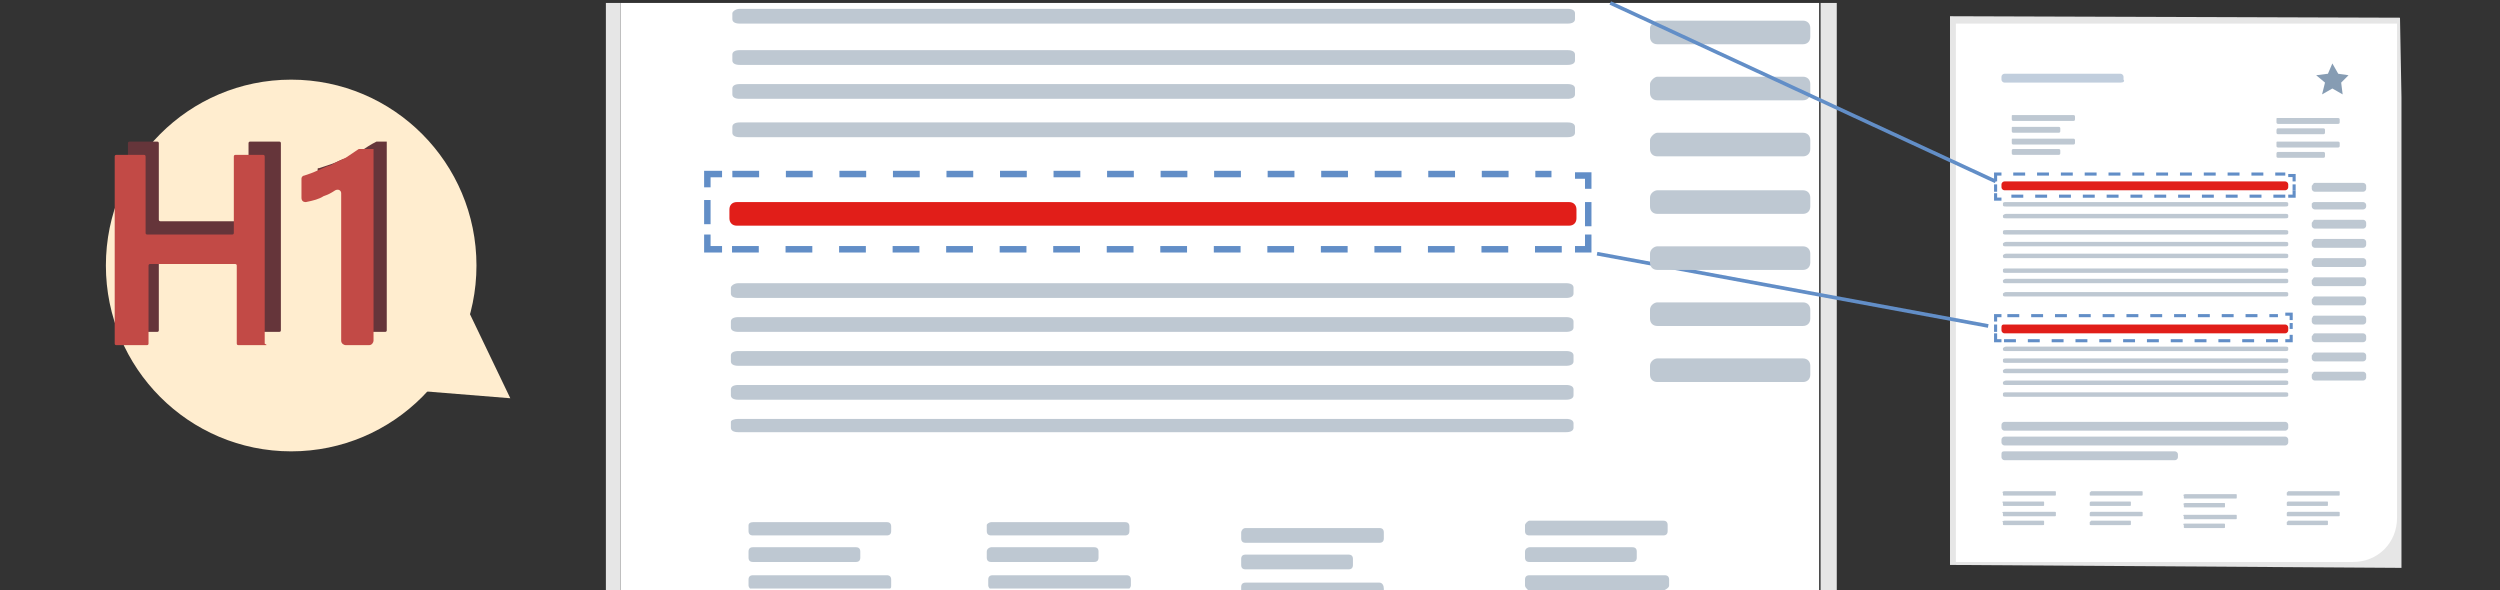 <svg width="521" height="123" xmlns="http://www.w3.org/2000/svg" xmlns:xlink="http://www.w3.org/1999/xlink" xml:space="preserve" overflow="hidden"><rect width="100%" height="100%" fill="#333333" stroke="none"/><defs><clipPath id="clip0"><rect x="0" y="0" width="521" height="123"/></clipPath></defs><g clip-path="url(#clip0)"><path d="M129.331 0.613 379.104 0.613 379.104 122.588 129.331 122.588Z" fill="#FFFFFF" transform="scale(1 1.003)"/><path d="M500.16 3.678 406.38 3.371 406.38 117.378 500.466 117.991 500.466 20.227Z" fill="#E6E6E6" transform="scale(1 1.003)"/><path d="M499.547 4.904 407.606 4.904 407.606 116.765 490.353 116.765C495.563 116.765 499.547 112.781 499.547 107.571L499.547 20.84 499.547 4.904Z" fill="#FFFFFF" transform="scale(1 1.003)"/><path d="M441.931 17.162 417.719 17.162C417.413 17.162 417.106 16.856 417.106 16.549L417.106 15.937C417.106 15.63 417.413 15.323 417.719 15.323L441.931 15.323C442.237 15.323 442.544 15.63 442.544 15.937L442.544 16.549C442.85 16.856 442.544 17.162 441.931 17.162Z" fill="#C1CEDD" transform="scale(1 1.003)"/><path d="M419.558 23.905 432.124 23.905C432.43 23.905 432.43 24.211 432.43 24.211L432.43 24.824C432.43 25.131 432.124 25.131 432.124 25.131L419.558 25.131C419.252 25.131 419.252 24.824 419.252 24.824L419.252 24.211C419.252 23.905 419.252 23.905 419.558 23.905Z" fill="#BEC8D2" transform="scale(1 1.003)"/><path d="M419.558 26.357 429.059 26.357C429.365 26.357 429.365 26.663 429.365 26.663L429.365 27.276C429.365 27.582 429.059 27.582 429.059 27.582L419.558 27.582C419.252 27.582 419.252 27.276 419.252 27.276L419.252 26.663C419.252 26.357 419.252 26.357 419.558 26.357Z" fill="#BEC8D2" transform="scale(1 1.003)"/><path d="M419.558 28.808 432.124 28.808C432.43 28.808 432.43 29.115 432.43 29.115L432.43 29.728C432.43 30.034 432.124 30.034 432.124 30.034L419.558 30.034C419.252 30.034 419.252 29.728 419.252 29.728L419.252 29.115C419.252 28.808 419.252 28.808 419.558 28.808Z" fill="#BEC8D2" transform="scale(1 1.003)"/><path d="M419.558 30.953 429.059 30.953C429.365 30.953 429.365 31.26 429.365 31.26L429.365 31.873C429.365 32.179 429.059 32.179 429.059 32.179L419.558 32.179C419.252 32.179 419.252 31.873 419.252 31.873L419.252 31.26C419.252 31.26 419.252 30.953 419.558 30.953Z" fill="#BEC8D2" transform="scale(1 1.003)"/><path d="M474.723 24.518 487.288 24.518C487.595 24.518 487.595 24.824 487.595 24.824L487.595 25.437C487.595 25.744 487.288 25.744 487.288 25.744L474.723 25.744C474.416 25.744 474.416 25.437 474.416 25.437L474.416 24.824C474.416 24.518 474.416 24.518 474.723 24.518Z" fill="#BEC8D2" transform="scale(1 1.003)"/><path d="M474.723 26.663 484.224 26.663C484.53 26.663 484.53 26.969 484.53 26.969L484.53 27.582C484.53 27.889 484.224 27.889 484.224 27.889L474.723 27.889C474.416 27.889 474.416 27.582 474.416 27.582L474.416 27.276C474.416 26.969 474.416 26.663 474.723 26.663Z" fill="#BEC8D2" transform="scale(1 1.003)"/><path d="M474.723 29.421 487.288 29.421C487.595 29.421 487.595 29.728 487.595 29.728L487.595 30.341C487.595 30.647 487.288 30.647 487.288 30.647L474.723 30.647C474.416 30.647 474.416 30.341 474.416 30.341L474.416 29.728C474.416 29.421 474.416 29.421 474.723 29.421Z" fill="#BEC8D2" transform="scale(1 1.003)"/><path d="M474.723 31.567 484.224 31.567C484.53 31.567 484.53 31.873 484.53 31.873L484.53 32.486C484.53 32.792 484.224 32.792 484.224 32.792L474.723 32.792C474.416 32.792 474.416 32.486 474.416 32.486L474.416 31.873C474.416 31.873 474.416 31.567 474.723 31.567Z" fill="#BEC8D2" transform="scale(1 1.003)"/><path d="M417.719 102.055 428.139 102.055C428.446 102.055 428.446 102.055 428.446 102.361L428.446 102.668C428.446 102.974 428.446 102.974 428.139 102.974L417.719 102.974C417.413 102.974 417.413 102.974 417.413 102.668L417.413 102.361C417.106 102.361 417.413 102.055 417.719 102.055Z" fill="#BEC8D2" transform="scale(1 1.003)"/><path d="M417.719 104.2 425.688 104.2C425.994 104.2 425.994 104.2 425.994 104.506L425.994 104.813C425.994 105.119 425.994 105.119 425.688 105.119L417.719 105.119C417.413 105.119 417.413 105.119 417.413 104.813L417.413 104.506C417.106 104.2 417.413 104.2 417.719 104.2Z" fill="#BEC8D2" transform="scale(1 1.003)"/><path d="M417.719 106.345 428.139 106.345C428.446 106.345 428.446 106.345 428.446 106.652L428.446 106.958C428.446 107.265 428.446 107.265 428.139 107.265L417.719 107.265C417.413 107.265 417.413 107.265 417.413 106.958L417.413 106.652C417.106 106.345 417.413 106.345 417.719 106.345Z" fill="#BEC8D2" transform="scale(1 1.003)"/><path d="M417.719 108.184 425.688 108.184C425.994 108.184 425.994 108.184 425.994 108.491L425.994 108.797C425.994 109.104 425.994 109.104 425.688 109.104L417.719 109.104C417.413 109.104 417.413 109.104 417.413 108.797L417.413 108.491C417.106 108.491 417.413 108.184 417.719 108.184Z" fill="#BEC8D2" transform="scale(1 1.003)"/><path d="M435.801 102.055 446.221 102.055C446.528 102.055 446.528 102.055 446.528 102.361L446.528 102.668C446.528 102.974 446.528 102.974 446.221 102.974L435.801 102.974C435.495 102.974 435.495 102.974 435.495 102.668L435.495 102.361C435.495 102.361 435.801 102.055 435.801 102.055Z" fill="#BEC8D2" transform="scale(1 1.003)"/><path d="M435.801 104.2 443.769 104.2C444.076 104.2 444.076 104.2 444.076 104.506L444.076 104.813C444.076 105.119 444.076 105.119 443.769 105.119L435.801 105.119C435.495 105.119 435.495 105.119 435.495 104.813L435.495 104.506C435.495 104.2 435.801 104.2 435.801 104.2Z" fill="#BEC8D2" transform="scale(1 1.003)"/><path d="M435.801 106.345 446.221 106.345C446.528 106.345 446.528 106.345 446.528 106.652L446.528 106.958C446.528 107.265 446.528 107.265 446.221 107.265L435.801 107.265C435.495 107.265 435.495 107.265 435.495 106.958L435.495 106.652C435.495 106.345 435.801 106.345 435.801 106.345Z" fill="#BEC8D2" transform="scale(1 1.003)"/><path d="M435.801 108.184 443.769 108.184C444.076 108.184 444.076 108.184 444.076 108.491L444.076 108.797C444.076 109.104 444.076 109.104 443.769 109.104L435.801 109.104C435.495 109.104 435.495 109.104 435.495 108.797L435.495 108.491C435.495 108.491 435.801 108.184 435.801 108.184Z" fill="#BEC8D2" transform="scale(1 1.003)"/><path d="M455.415 102.668 465.835 102.668C466.142 102.668 466.142 102.668 466.142 102.974L466.142 103.281C466.142 103.587 466.142 103.587 465.835 103.587L455.415 103.587C455.109 103.587 455.109 103.587 455.109 103.281L455.109 102.974C454.802 102.974 455.109 102.668 455.415 102.668Z" fill="#BEC8D2" transform="scale(1 1.003)"/><path d="M455.415 104.506 463.384 104.506C463.69 104.506 463.69 104.506 463.69 104.813L463.69 105.119C463.69 105.426 463.69 105.426 463.384 105.426L455.415 105.426C455.109 105.426 455.109 105.426 455.109 105.119L455.109 104.813C454.802 104.813 455.109 104.506 455.415 104.506Z" fill="#BEC8D2" transform="scale(1 1.003)"/><path d="M455.415 106.958 465.835 106.958C466.142 106.958 466.142 106.958 466.142 107.265L466.142 107.571C466.142 107.878 466.142 107.878 465.835 107.878L455.415 107.878C455.109 107.878 455.109 107.878 455.109 107.571L455.109 107.265C454.802 106.958 455.109 106.958 455.415 106.958Z" fill="#BEC8D2" transform="scale(1 1.003)"/><path d="M455.415 108.797 463.384 108.797C463.69 108.797 463.69 108.797 463.69 109.104L463.69 109.41C463.69 109.716 463.69 109.716 463.384 109.716L455.415 109.716C455.109 109.716 455.109 109.716 455.109 109.41L455.109 109.104C454.802 108.797 455.109 108.797 455.415 108.797Z" fill="#BEC8D2" transform="scale(1 1.003)"/><path d="M476.868 102.055 487.288 102.055C487.595 102.055 487.595 102.055 487.595 102.361L487.595 102.668C487.595 102.974 487.595 102.974 487.288 102.974L476.868 102.974C476.562 102.974 476.562 102.974 476.562 102.668L476.562 102.361C476.562 102.361 476.868 102.055 476.868 102.055Z" fill="#BEC8D2" transform="scale(1 1.003)"/><path d="M476.868 104.2 484.836 104.2C485.143 104.2 485.143 104.2 485.143 104.506L485.143 104.813C485.143 105.119 485.143 105.119 484.836 105.119L476.868 105.119C476.562 105.119 476.562 105.119 476.562 104.813L476.562 104.506C476.562 104.2 476.868 104.2 476.868 104.2Z" fill="#BEC8D2" transform="scale(1 1.003)"/><path d="M476.868 106.345 487.288 106.345C487.595 106.345 487.595 106.345 487.595 106.652L487.595 106.958C487.595 107.265 487.595 107.265 487.288 107.265L476.868 107.265C476.562 107.265 476.562 107.265 476.562 106.958L476.562 106.652C476.562 106.345 476.868 106.345 476.868 106.345Z" fill="#BEC8D2" transform="scale(1 1.003)"/><path d="M476.868 108.184 484.836 108.184C485.143 108.184 485.143 108.184 485.143 108.491L485.143 108.797C485.143 109.104 485.143 109.104 484.836 109.104L476.868 109.104C476.562 109.104 476.562 109.104 476.562 108.797L476.562 108.491C476.562 108.491 476.868 108.184 476.868 108.184Z" fill="#BEC8D2" transform="scale(1 1.003)"/><path d="M417.719 87.651 476.255 87.651C476.562 87.651 476.868 87.957 476.868 88.263L476.868 88.876C476.868 89.183 476.562 89.489 476.255 89.489L417.719 89.489C417.413 89.489 417.106 89.183 417.106 88.876L417.106 88.263C417.106 87.957 417.413 87.651 417.719 87.651Z" fill="#BEC8D2" transform="scale(1 1.003)"/><path d="M417.719 90.715 476.255 90.715C476.562 90.715 476.868 91.022 476.868 91.328L476.868 91.941C476.868 92.248 476.562 92.554 476.255 92.554L417.719 92.554C417.413 92.554 417.106 92.248 417.106 91.941L417.106 91.328C417.106 91.022 417.413 90.715 417.719 90.715Z" fill="#BEC8D2" transform="scale(1 1.003)"/><path d="M417.719 93.78 453.27 93.78C453.576 93.78 453.883 94.087 453.883 94.393L453.883 95.006C453.883 95.312 453.576 95.619 453.27 95.619L417.719 95.619C417.413 95.619 417.106 95.312 417.106 95.006L417.106 94.393C417.106 93.78 417.413 93.78 417.719 93.78Z" fill="#BEC8D2" transform="scale(1 1.003)"/><path d="M417.719 37.696 476.255 37.696C476.562 37.696 476.868 38.002 476.868 38.309L476.868 38.922C476.868 39.228 476.562 39.535 476.255 39.535L417.719 39.535C417.413 39.535 417.106 39.228 417.106 38.922L417.106 38.309C417.106 38.002 417.413 37.696 417.719 37.696Z" fill="#E11E19" transform="scale(1 1.003)"/><path d="M417.719 67.424 476.255 67.424C476.562 67.424 476.868 67.73 476.868 68.037L476.868 68.649C476.868 68.956 476.562 69.262 476.255 69.262L417.719 69.262C417.413 69.262 417.106 68.956 417.106 68.649L417.106 68.037C417.106 67.424 417.413 67.424 417.719 67.424Z" fill="#E11E19" transform="scale(1 1.003)"/><path d="M418.026 41.986 476.255 41.986C476.562 41.986 476.868 41.986 476.868 42.293L476.868 42.599C476.868 42.906 476.562 42.906 476.255 42.906L418.026 42.906C417.719 42.906 417.413 42.906 417.413 42.599L417.413 42.293C417.413 41.986 417.719 41.986 418.026 41.986Z" fill="#BEC8D2" transform="scale(1 1.003)"/><path d="M418.026 44.438 476.255 44.438C476.562 44.438 476.868 44.438 476.868 44.745L476.868 45.051C476.868 45.358 476.562 45.358 476.255 45.358L418.026 45.358C417.719 45.358 417.413 45.358 417.413 45.051L417.413 44.745C417.413 44.745 417.719 44.438 418.026 44.438Z" fill="#BEC8D2" transform="scale(1 1.003)"/><path d="M418.026 47.809 476.255 47.809C476.562 47.809 476.868 47.809 476.868 48.116L476.868 48.422C476.868 48.729 476.562 48.729 476.255 48.729L418.026 48.729C417.719 48.729 417.413 48.729 417.413 48.422L417.413 48.116C417.413 47.809 417.719 47.809 418.026 47.809Z" fill="#BEC8D2" transform="scale(1 1.003)"/><path d="M482.385 38.002 492.498 38.002C492.805 38.002 493.111 38.309 493.111 38.615L493.111 39.228C493.111 39.535 492.805 39.841 492.498 39.841L482.385 39.841C482.078 39.841 481.772 39.535 481.772 39.228L481.772 38.615C482.078 38.309 482.078 38.002 482.385 38.002Z" fill="#BEC8D2" transform="scale(1 1.003)"/><path d="M482.385 41.986 492.498 41.986C492.805 41.986 493.111 42.293 493.111 42.599L493.111 42.906C493.111 43.212 492.805 43.519 492.498 43.519L482.385 43.519C482.078 43.519 481.772 43.212 481.772 42.906L481.772 42.293C482.078 41.986 482.078 41.986 482.385 41.986Z" fill="#BEC8D2" transform="scale(1 1.003)"/><path d="M482.385 45.664 492.498 45.664C492.805 45.664 493.111 45.971 493.111 46.277L493.111 46.89C493.111 47.197 492.805 47.503 492.498 47.503L482.385 47.503C482.078 47.503 481.772 47.197 481.772 46.89L481.772 46.277C482.078 45.971 482.078 45.664 482.385 45.664Z" fill="#BEC8D2" transform="scale(1 1.003)"/><path d="M482.385 49.648 492.498 49.648C492.805 49.648 493.111 49.955 493.111 50.261L493.111 50.874C493.111 51.181 492.805 51.487 492.498 51.487L482.385 51.487C482.078 51.487 481.772 51.181 481.772 50.874L481.772 50.261C482.078 49.955 482.078 49.648 482.385 49.648Z" fill="#BEC8D2" transform="scale(1 1.003)"/><path d="M482.385 53.632 492.498 53.632C492.805 53.632 493.111 53.939 493.111 54.245L493.111 54.858C493.111 55.165 492.805 55.471 492.498 55.471L482.385 55.471C482.078 55.471 481.772 55.165 481.772 54.858L481.772 54.245C482.078 53.939 482.078 53.632 482.385 53.632Z" fill="#BEC8D2" transform="scale(1 1.003)"/><path d="M482.385 57.617 492.498 57.617C492.805 57.617 493.111 57.923 493.111 58.229L493.111 58.842C493.111 59.149 492.805 59.455 492.498 59.455L482.385 59.455C482.078 59.455 481.772 59.149 481.772 58.842L481.772 58.229C482.078 57.923 482.078 57.617 482.385 57.617Z" fill="#BEC8D2" transform="scale(1 1.003)"/><path d="M482.385 61.601 492.498 61.601C492.805 61.601 493.111 61.907 493.111 62.214L493.111 62.827C493.111 63.133 492.805 63.439 492.498 63.439L482.385 63.439C482.078 63.439 481.772 63.133 481.772 62.827L481.772 62.214C482.078 61.907 482.078 61.601 482.385 61.601Z" fill="#BEC8D2" transform="scale(1 1.003)"/><path d="M482.385 65.585 492.498 65.585C492.805 65.585 493.111 65.891 493.111 66.198L493.111 66.811C493.111 67.117 492.805 67.424 492.498 67.424L482.385 67.424C482.078 67.424 481.772 67.117 481.772 66.811L481.772 66.198C482.078 65.585 482.078 65.585 482.385 65.585Z" fill="#BEC8D2" transform="scale(1 1.003)"/><path d="M482.385 69.262 492.498 69.262C492.805 69.262 493.111 69.569 493.111 69.875L493.111 70.488C493.111 70.795 492.805 71.101 492.498 71.101L482.385 71.101C482.078 71.101 481.772 70.795 481.772 70.488L481.772 69.875C482.078 69.569 482.078 69.262 482.385 69.262Z" fill="#BEC8D2" transform="scale(1 1.003)"/><path d="M482.385 73.246 492.498 73.246C492.805 73.246 493.111 73.553 493.111 73.859L493.111 74.472C493.111 74.779 492.805 75.085 492.498 75.085L482.385 75.085C482.078 75.085 481.772 74.779 481.772 74.472L481.772 73.859C482.078 73.553 482.078 73.246 482.385 73.246Z" fill="#BEC8D2" transform="scale(1 1.003)"/><path d="M482.385 77.231 492.498 77.231C492.805 77.231 493.111 77.537 493.111 77.844L493.111 78.457C493.111 78.763 492.805 79.069 492.498 79.069L482.385 79.069C482.078 79.069 481.772 78.763 481.772 78.457L481.772 77.844C482.078 77.537 482.078 77.231 482.385 77.231Z" fill="#BEC8D2" transform="scale(1 1.003)"/><path d="M418.026 50.261 476.255 50.261C476.562 50.261 476.868 50.261 476.868 50.568L476.868 50.874C476.868 51.181 476.562 51.181 476.255 51.181L418.026 51.181C417.719 51.181 417.413 51.181 417.413 50.874L417.413 50.568C417.413 50.568 417.719 50.261 418.026 50.261Z" fill="#BEC8D2" transform="scale(1 1.003)"/><path d="M418.026 52.713 476.255 52.713C476.562 52.713 476.868 52.713 476.868 53.019L476.868 53.326C476.868 53.632 476.562 53.632 476.255 53.632L418.026 53.632C417.719 53.632 417.413 53.632 417.413 53.326L417.413 53.019C417.413 53.019 417.719 52.713 418.026 52.713Z" fill="#BEC8D2" transform="scale(1 1.003)"/><path d="M418.026 55.778 476.255 55.778C476.562 55.778 476.868 55.778 476.868 56.084L476.868 56.391C476.868 56.697 476.562 56.697 476.255 56.697L418.026 56.697C417.719 56.697 417.413 56.697 417.413 56.391L417.413 56.084C417.413 55.778 417.719 55.778 418.026 55.778Z" fill="#BEC8D2" transform="scale(1 1.003)"/><path d="M418.026 57.923 476.255 57.923C476.562 57.923 476.868 57.923 476.868 58.229L476.868 58.536C476.868 58.842 476.562 58.842 476.255 58.842L418.026 58.842C417.719 58.842 417.413 58.842 417.413 58.536L417.413 58.229C417.413 58.229 417.719 57.923 418.026 57.923Z" fill="#BEC8D2" transform="scale(1 1.003)"/><path d="M418.026 60.681 476.255 60.681C476.562 60.681 476.868 60.681 476.868 60.988L476.868 61.294C476.868 61.601 476.562 61.601 476.255 61.601L418.026 61.601C417.719 61.601 417.413 61.601 417.413 61.294L417.413 60.988C417.413 60.988 417.719 60.681 418.026 60.681Z" fill="#BEC8D2" transform="scale(1 1.003)"/><path d="M418.026 72.021 476.255 72.021C476.562 72.021 476.868 72.021 476.868 72.327L476.868 72.633C476.868 72.94 476.562 72.94 476.255 72.94L418.026 72.94C417.719 72.94 417.413 72.94 417.413 72.633L417.413 72.327C417.413 72.327 417.719 72.021 418.026 72.021Z" fill="#BEC8D2" transform="scale(1 1.003)"/><path d="M418.026 74.472 476.255 74.472C476.562 74.472 476.868 74.472 476.868 74.779L476.868 75.085C476.868 75.392 476.562 75.392 476.255 75.392L418.026 75.392C417.719 75.392 417.413 75.392 417.413 75.085L417.413 74.779C417.413 74.472 417.719 74.472 418.026 74.472Z" fill="#BEC8D2" transform="scale(1 1.003)"/><path d="M418.026 76.618 476.255 76.618C476.562 76.618 476.868 76.618 476.868 76.924L476.868 77.231C476.868 77.537 476.562 77.537 476.255 77.537L418.026 77.537C417.719 77.537 417.413 77.537 417.413 77.231L417.413 76.924C417.413 76.924 417.719 76.618 418.026 76.618Z" fill="#BEC8D2" transform="scale(1 1.003)"/><path d="M418.026 79.069 476.255 79.069C476.562 79.069 476.868 79.069 476.868 79.376L476.868 79.682C476.868 79.989 476.562 79.989 476.255 79.989L418.026 79.989C417.719 79.989 417.413 79.989 417.413 79.682L417.413 79.376C417.413 79.376 417.719 79.069 418.026 79.069Z" fill="#BEC8D2" transform="scale(1 1.003)"/><path d="M418.026 81.521 476.255 81.521C476.562 81.521 476.868 81.521 476.868 81.828L476.868 82.134C476.868 82.441 476.562 82.441 476.255 82.441L418.026 82.441C417.719 82.441 417.413 82.441 417.413 82.134L417.413 81.828C417.413 81.521 417.719 81.521 418.026 81.521Z" fill="#BEC8D2" transform="scale(1 1.003)"/><path d="M476.255 40.761 416.8 40.761" stroke="#628EC7" stroke-width="0.644" stroke-miterlimit="10" stroke-dasharray="2.482 2.482" fill="none" transform="scale(1 1.003)"/><path d="M474.723 70.795 415.268 70.795" stroke="#628EC7" stroke-width="0.644" stroke-miterlimit="10" stroke-dasharray="2.482 2.482" fill="none" transform="scale(1 1.003)"/><path d="M478.094 39.535 478.094 38.309" stroke="#628EC7" stroke-width="0.644" stroke-miterlimit="10" stroke-dasharray="2.36 2.36" fill="none" transform="scale(1 1.003)"/><path d="M415.881 37.696 415.881 36.163 417.106 36.163" stroke="#628EC7" stroke-width="0.644" stroke-miterlimit="10" fill="none" transform="scale(1 1.003)"/><path d="M478.094 39.535 478.094 40.761 476.868 40.761" stroke="#628EC7" stroke-width="0.644" stroke-miterlimit="10" fill="none" transform="scale(1 1.003)"/><path d="M415.881 40.148 415.881 41.373 417.106 41.373" stroke="#628EC7" stroke-width="0.644" stroke-miterlimit="10" fill="none" transform="scale(1 1.003)"/><path d="M478.094 37.696 478.094 36.47 476.868 36.47" stroke="#628EC7" stroke-width="0.644" stroke-miterlimit="10" fill="none" transform="scale(1 1.003)"/><path d="M477.481 68.343 477.481 67.117" stroke="#628EC7" stroke-width="0.644" stroke-miterlimit="10" stroke-dasharray="2.36 2.36" fill="none" transform="scale(1 1.003)"/><path d="M477.481 69.569 477.481 70.795 476.255 70.795" stroke="#628EC7" stroke-width="0.644" stroke-miterlimit="10" fill="none" transform="scale(1 1.003)"/><path d="M477.481 66.504 477.481 65.278 476.255 65.278" stroke="#628EC7" stroke-width="0.644" stroke-miterlimit="10" fill="none" transform="scale(1 1.003)"/><path d="M419.558 36.163 476.255 36.163" stroke="#628EC7" stroke-width="0.644" stroke-miterlimit="10" stroke-dasharray="2.482 2.482" fill="none" transform="scale(1 1.003)"/><path d="M418.332 65.585 474.723 65.585" stroke="#628EC7" stroke-width="0.644" stroke-miterlimit="10" stroke-dasharray="2.482 2.482" fill="none" transform="scale(1 1.003)"/><path d="M415.881 38.309 415.881 39.841" stroke="#628EC7" stroke-width="0.644" stroke-miterlimit="10" stroke-dasharray="2.36 2.36" fill="none" transform="scale(1 1.003)"/><path d="M415.881 66.811 415.881 65.585 417.106 65.585" stroke="#628EC7" stroke-width="0.644" stroke-miterlimit="10" fill="none" transform="scale(1 1.003)"/><path d="M415.881 69.262 415.881 70.795 417.106 70.795" stroke="#628EC7" stroke-width="0.644" stroke-miterlimit="10" fill="none" transform="scale(1 1.003)"/><path d="M415.881 67.424 415.881 68.956" stroke="#628EC7" stroke-width="0.644" stroke-miterlimit="10" stroke-dasharray="2.36 2.36" fill="none" transform="scale(1 1.003)"/><path d="M486.062 13.178 487.288 15.323 489.434 15.63 487.901 17.162 488.208 19.614 486.062 18.388 483.917 19.614 484.53 17.162 482.691 15.63 485.143 15.323Z" fill="#869CB3" transform="scale(1 1.003)"/><path d="M379.411 0.613 382.782 0.613 382.782 122.588 379.411 122.588Z" fill="#E6E6E6" transform="scale(1 1.003)"/><path d="M126.266 0.613 129.331 0.613 129.331 122.588 126.266 122.588Z" fill="#E6E6E6" transform="scale(1 1.003)"/><path d="M156.913 108.491 184.802 108.491C185.415 108.491 185.721 108.797 185.721 109.41L185.721 110.329C185.721 110.942 185.415 111.249 184.802 111.249L156.913 111.249C156.3 111.249 155.994 110.942 155.994 110.329L155.994 109.104C155.994 108.797 156.3 108.491 156.913 108.491Z" fill="#BEC8D2" transform="scale(1 1.003)"/><path d="M156.913 113.701 178.366 113.701C178.979 113.701 179.285 114.007 179.285 114.62L179.285 115.846C179.285 116.459 178.979 116.765 178.366 116.765L156.913 116.765C156.3 116.765 155.994 116.459 155.994 115.846L155.994 114.62C155.994 114.007 156.3 113.701 156.913 113.701Z" fill="#BEC8D2" transform="scale(1 1.003)"/><path d="M185.721 121.669 185.721 120.443C185.721 119.83 185.415 119.524 184.802 119.524 184.802 119.524 184.802 119.524 184.802 119.524L156.913 119.524C156.3 119.524 155.994 119.83 155.994 120.443L155.994 121.669C155.994 121.975 156.3 122.282 156.3 122.282L185.415 122.282C185.721 122.282 185.721 121.975 185.721 121.669Z" fill="#BEC8D2" transform="scale(1 1.003)"/><path d="M206.561 108.491 234.45 108.491C235.063 108.491 235.369 108.797 235.369 109.41L235.369 110.329C235.369 110.942 235.063 111.249 234.45 111.249L206.561 111.249C205.948 111.249 205.642 110.942 205.642 110.329L205.642 109.104C205.642 108.797 206.255 108.491 206.561 108.491Z" fill="#BEC8D2" transform="scale(1 1.003)"/><path d="M206.561 113.701 228.014 113.701C228.627 113.701 228.934 114.007 228.934 114.62L228.934 115.846C228.934 116.459 228.627 116.765 228.014 116.765L206.561 116.765C205.948 116.765 205.642 116.459 205.642 115.846L205.642 114.62C205.642 114.007 206.255 113.701 206.561 113.701Z" fill="#BEC8D2" transform="scale(1 1.003)"/><path d="M235.676 121.669 235.676 120.443C235.676 119.83 235.369 119.524 234.756 119.524 234.756 119.524 234.756 119.524 234.756 119.524L206.868 119.524C206.255 119.524 205.948 119.83 205.948 120.443L205.948 121.669C205.948 121.975 206.255 122.282 206.255 122.282L235.369 122.282C235.369 122.282 235.676 121.975 235.676 121.669Z" fill="#BEC8D2" transform="scale(1 1.003)"/><path d="M259.581 109.716 287.469 109.716C288.082 109.716 288.389 110.023 288.389 110.636L288.389 111.862C288.389 112.475 288.082 112.781 287.469 112.781L259.581 112.781C258.968 112.781 258.661 112.475 258.661 111.862L258.661 110.636C258.661 110.329 258.968 109.716 259.581 109.716Z" fill="#BEC8D2" transform="scale(1 1.003)"/><path d="M259.581 115.233 281.034 115.233C281.646 115.233 281.953 115.539 281.953 116.152L281.953 117.378C281.953 117.991 281.646 118.298 281.034 118.298L259.581 118.298C258.968 118.298 258.661 117.991 258.661 117.378L258.661 116.152C258.661 115.539 258.968 115.233 259.581 115.233Z" fill="#BEC8D2" transform="scale(1 1.003)"/><path d="M287.469 121.056 259.581 121.056C258.968 121.056 258.661 121.362 258.661 121.975 258.661 121.975 258.661 121.975 258.661 121.975L258.661 122.588 288.389 122.588 288.389 122.282C288.389 121.669 288.082 121.056 287.469 121.056Z" fill="#BEC8D2" transform="scale(1 1.003)"/><path d="M318.729 108.184 346.618 108.184C347.231 108.184 347.538 108.491 347.538 109.104L347.538 110.329C347.538 110.942 347.231 111.249 346.618 111.249L318.729 111.249C318.116 111.249 317.81 110.942 317.81 110.329L317.81 109.104C317.81 108.797 318.423 108.184 318.729 108.184Z" fill="#BEC8D2" transform="scale(1 1.003)"/><path d="M318.729 113.701 340.182 113.701C340.795 113.701 341.102 114.007 341.102 114.62L341.102 115.846C341.102 116.459 340.795 116.765 340.182 116.765L318.729 116.765C318.116 116.765 317.81 116.459 317.81 115.846L317.81 114.62C317.81 114.007 318.423 113.701 318.729 113.701Z" fill="#BEC8D2" transform="scale(1 1.003)"/><path d="M347.844 121.669 347.844 120.443C347.844 119.83 347.538 119.524 346.925 119.524 346.925 119.524 346.925 119.524 346.925 119.524L318.729 119.524C318.116 119.524 317.81 119.83 317.81 120.443L317.81 121.669C317.81 121.975 318.116 122.282 318.423 122.588L346.925 122.588C347.538 122.282 347.844 121.975 347.844 121.669Z" fill="#BEC8D2" transform="scale(1 1.003)"/><path d="M332.827 52.713 414.348 67.73" stroke="#628EC7" stroke-width="0.766" stroke-miterlimit="10" fill="none" transform="scale(1 1.003)"/><path d="M330.988 48.729 330.988 51.794 328.23 51.794" stroke="#628EC7" stroke-width="1.348" stroke-miterlimit="10" fill="none" transform="scale(1 1.003)"/><path d="M325.472 51.794 150.477 51.794" stroke="#628EC7" stroke-width="1.348" stroke-miterlimit="10" stroke-dasharray="5.578 5.578" fill="none" transform="scale(1 1.003)"/><path d="M150.477 51.794 147.412 51.794 147.412 48.729" stroke="#628EC7" stroke-width="1.348" stroke-miterlimit="10" fill="none" transform="scale(1 1.003)"/><path d="M147.412 46.584 147.412 40.148" stroke="#628EC7" stroke-width="1.348" stroke-miterlimit="10" stroke-dasharray="5.026 5.026" fill="none" transform="scale(1 1.003)"/><path d="M147.412 38.922 147.412 36.163 150.477 36.163" stroke="#628EC7" stroke-width="1.348" stroke-miterlimit="10" fill="none" transform="scale(1 1.003)"/><path d="M152.622 36.163 323.326 36.163" stroke="#628EC7" stroke-width="1.348" stroke-miterlimit="10" stroke-dasharray="5.578 5.578" fill="none" transform="scale(1 1.003)"/><path d="M328.23 36.47 330.988 36.47 330.988 39.228" stroke="#628EC7" stroke-width="1.348" stroke-miterlimit="10" fill="none" transform="scale(1 1.003)"/><path d="M330.988 41.986 330.988 47.503" stroke="#628EC7" stroke-width="1.348" stroke-miterlimit="10" stroke-dasharray="5.026 5.026" fill="none" transform="scale(1 1.003)"/><path d="M99.296 55.165C99.296 76.491 82.008 93.78 60.681 93.78 39.355 93.78 22.066 76.491 22.066 55.165 22.066 33.838 39.355 16.549 60.681 16.549 82.008 16.549 99.296 33.838 99.296 55.165Z" fill="#FFEDCF" transform="scale(1 1.003)"/><path d="M106.345 82.747 94.699 58.536 79.682 80.602Z" fill="#FFEDCF" transform="scale(1 1.003)"/><path d="M58.229 68.956 52.1 68.956C51.794 68.956 51.794 68.649 51.794 68.649L51.794 52.1C51.794 51.794 51.487 51.794 51.487 51.794L33.405 51.794C33.099 51.794 33.099 52.1 33.099 52.1L33.099 68.649C33.099 68.956 32.792 68.956 32.792 68.956L26.969 68.956C26.663 68.956 26.663 68.649 26.663 68.649L26.663 29.728C26.663 29.421 26.969 29.421 26.969 29.421L32.792 29.421C33.099 29.421 33.099 29.728 33.099 29.728L33.099 45.664C33.099 45.971 33.405 45.971 33.405 45.971L51.487 45.971C51.794 45.971 51.794 45.664 51.794 45.664L51.794 29.728C51.794 29.421 52.1 29.421 52.1 29.421L58.229 29.421C58.536 29.421 58.536 29.728 58.536 29.728L58.536 68.649C58.536 68.956 58.229 68.956 58.229 68.956Z" fill="#65353A" transform="scale(1 1.003)"/><path d="M80.602 28.502 80.602 68.649C80.602 68.956 80.295 68.956 80.295 68.956L74.779 68.956C74.472 68.956 74.472 68.649 74.472 68.649L74.472 37.083C74.472 36.776 74.166 36.47 73.859 36.776 72.94 37.389 71.714 38.002 70.795 38.615 69.569 39.228 68.343 39.535 66.811 40.148 66.504 40.148 66.198 40.148 66.198 39.841L66.198 35.244C66.198 34.938 66.198 34.938 66.504 34.938 67.424 34.631 68.343 34.325 69.262 34.018 70.182 33.712 71.101 33.099 72.327 32.792 73.246 32.179 74.166 31.873 75.392 31.26 76.311 30.647 77.231 30.034 78.457 29.421 78.457 29.421 78.457 29.421 78.763 29.421L80.602 29.421Z" fill="#65353A" transform="scale(1 1.003)"/><path d="M55.471 71.714 49.648 71.714C49.342 71.714 49.342 71.408 49.342 71.408L49.342 55.165C49.342 54.858 49.035 54.858 49.035 54.858L31.26 54.858C30.953 54.858 30.953 55.165 30.953 55.165L30.953 71.408C30.953 71.714 30.647 71.714 30.647 71.714L24.211 71.714C23.905 71.714 23.905 71.408 23.905 71.408L23.905 32.486C23.905 32.179 24.211 32.179 24.211 32.179L30.034 32.179C30.341 32.179 30.341 32.486 30.341 32.486L30.341 48.422C30.341 48.729 30.647 48.729 30.647 48.729L48.422 48.729C48.729 48.729 48.729 48.422 48.729 48.422L48.729 32.486C48.729 32.179 49.035 32.179 49.035 32.179L54.858 32.179C55.165 32.179 55.165 32.486 55.165 32.486L55.165 71.408C55.778 71.714 55.471 71.714 55.471 71.714Z" fill="#C24A46" transform="scale(1 1.003)"/><path d="M77.844 30.953 77.844 70.795C77.844 71.101 77.537 71.714 76.924 71.714L72.021 71.714C71.714 71.714 71.101 71.408 71.101 70.795L71.101 40.148C71.101 39.535 70.488 39.228 69.875 39.535 68.956 40.148 68.343 40.454 67.424 40.761 66.504 41.373 65.278 41.68 63.746 41.986 63.133 41.986 62.827 41.68 62.827 41.067L62.827 37.083C62.827 36.776 63.133 36.47 63.439 36.47 64.359 36.163 65.278 35.857 65.891 35.551 66.811 35.244 67.73 34.631 68.956 34.325 69.875 33.712 70.795 33.405 72.021 32.792 72.94 32.179 73.859 31.567 74.779 30.953 74.779 30.953 75.085 30.953 75.085 30.953L77.844 30.953Z" fill="#C24A46" transform="scale(1 1.003)"/><path d="M153.542 41.986 327.004 41.986C327.924 41.986 328.536 42.599 328.536 43.519L328.536 45.358C328.536 46.277 327.924 46.89 327.004 46.89L153.542 46.89C152.622 46.89 152.009 46.277 152.009 45.358L152.009 43.519C152.009 42.599 152.622 41.986 153.542 41.986Z" fill="#E11E19" transform="scale(1 1.003)"/><path d="M345.392 4.291 375.733 4.291C376.652 4.291 377.265 4.904 377.265 5.823L377.265 7.662C377.265 8.581 376.652 9.194 375.733 9.194L345.392 9.194C344.473 9.194 343.86 8.581 343.86 7.662L343.86 5.823C343.86 5.21 344.779 4.291 345.392 4.291Z" fill="#BEC8D2" transform="scale(1 1.003)"/><path d="M345.392 15.937 375.733 15.937C376.652 15.937 377.265 16.549 377.265 17.469L377.265 19.308C377.265 20.227 376.652 20.84 375.733 20.84L345.392 20.84C344.473 20.84 343.86 20.227 343.86 19.308L343.86 17.469C343.86 16.856 344.779 15.937 345.392 15.937Z" fill="#BEC8D2" transform="scale(1 1.003)"/><path d="M345.392 27.582 375.733 27.582C376.652 27.582 377.265 28.195 377.265 29.115L377.265 30.953C377.265 31.873 376.652 32.486 375.733 32.486L345.392 32.486C344.473 32.486 343.86 31.873 343.86 30.953L343.86 29.115C343.86 28.502 344.779 27.582 345.392 27.582Z" fill="#BEC8D2" transform="scale(1 1.003)"/><path d="M345.392 39.535 375.733 39.535C376.652 39.535 377.265 40.148 377.265 41.067L377.265 42.906C377.265 43.825 376.652 44.438 375.733 44.438L345.392 44.438C344.473 44.438 343.86 43.825 343.86 42.906L343.86 41.067C343.86 40.148 344.779 39.535 345.392 39.535Z" fill="#BEC8D2" transform="scale(1 1.003)"/><path d="M345.392 51.181 375.733 51.181C376.652 51.181 377.265 51.794 377.265 52.713L377.265 54.552C377.265 55.471 376.652 56.084 375.733 56.084L345.392 56.084C344.473 56.084 343.86 55.471 343.86 54.552L343.86 52.713C343.86 51.794 344.779 51.181 345.392 51.181Z" fill="#BEC8D2" transform="scale(1 1.003)"/><path d="M345.392 62.827 375.733 62.827C376.652 62.827 377.265 63.439 377.265 64.359L377.265 66.198C377.265 67.117 376.652 67.73 375.733 67.73L345.392 67.73C344.473 67.73 343.86 67.117 343.86 66.198L343.86 64.359C343.86 63.439 344.779 62.827 345.392 62.827Z" fill="#BEC8D2" transform="scale(1 1.003)"/><path d="M345.392 74.472 375.733 74.472C376.652 74.472 377.265 75.085 377.265 76.005L377.265 77.844C377.265 78.763 376.652 79.376 375.733 79.376L345.392 79.376C344.473 79.376 343.86 78.763 343.86 77.844L343.86 76.005C343.86 75.085 344.779 74.472 345.392 74.472Z" fill="#BEC8D2" transform="scale(1 1.003)"/><path d="M154.155 1.839 326.698 1.839C327.617 1.839 328.23 2.145 328.23 2.758L328.23 3.984C328.23 4.597 327.617 4.904 326.698 4.904L154.155 4.904C153.235 4.904 152.622 4.597 152.622 3.984L152.622 2.758C152.622 2.452 153.235 1.839 154.155 1.839Z" fill="#BEC8D2" transform="scale(1 1.003)"/><path d="M154.155 10.42 326.698 10.42C327.617 10.42 328.23 10.726 328.23 11.339L328.23 12.565C328.23 13.178 327.617 13.485 326.698 13.485L154.155 13.485C153.235 13.485 152.622 13.178 152.622 12.565L152.622 11.339C152.622 10.726 153.235 10.42 154.155 10.42Z" fill="#BEC8D2" transform="scale(1 1.003)"/><path d="M154.155 17.469 326.698 17.469C327.617 17.469 328.23 17.775 328.23 18.388L328.23 19.614C328.23 20.227 327.617 20.534 326.698 20.534L154.155 20.534C153.235 20.534 152.622 20.227 152.622 19.614L152.622 18.388C152.622 17.775 153.235 17.469 154.155 17.469Z" fill="#BEC8D2" transform="scale(1 1.003)"/><path d="M154.155 25.437 326.698 25.437C327.617 25.437 328.23 25.744 328.23 26.357L328.23 27.582C328.23 28.195 327.617 28.502 326.698 28.502L154.155 28.502C153.235 28.502 152.622 28.195 152.622 27.582L152.622 26.357C152.622 25.744 153.235 25.437 154.155 25.437Z" fill="#BEC8D2" transform="scale(1 1.003)"/><path d="M153.848 58.842 326.391 58.842C327.311 58.842 327.924 59.149 327.924 59.762L327.924 60.988C327.924 61.601 327.311 61.907 326.391 61.907L153.848 61.907C152.929 61.907 152.316 61.601 152.316 60.988L152.316 59.762C152.316 59.455 152.929 58.842 153.848 58.842Z" fill="#BEC8D2" transform="scale(1 1.003)"/><path d="M153.848 65.891 326.391 65.891C327.311 65.891 327.924 66.198 327.924 66.811L327.924 68.037C327.924 68.649 327.311 68.956 326.391 68.956L153.848 68.956C152.929 68.956 152.316 68.649 152.316 68.037L152.316 66.811C152.316 66.198 152.929 65.891 153.848 65.891Z" fill="#BEC8D2" transform="scale(1 1.003)"/><path d="M153.848 72.94 326.391 72.94C327.311 72.94 327.924 73.246 327.924 73.859L327.924 75.085C327.924 75.698 327.311 76.005 326.391 76.005L153.848 76.005C152.929 76.005 152.316 75.698 152.316 75.085L152.316 73.859C152.316 73.246 152.929 72.94 153.848 72.94Z" fill="#BEC8D2" transform="scale(1 1.003)"/><path d="M153.848 79.989 326.391 79.989C327.311 79.989 327.924 80.295 327.924 80.908L327.924 82.134C327.924 82.747 327.311 83.053 326.391 83.053L153.848 83.053C152.929 83.053 152.316 82.747 152.316 82.134L152.316 80.908C152.316 80.295 152.929 79.989 153.848 79.989Z" fill="#BEC8D2" transform="scale(1 1.003)"/><path d="M153.848 87.038 326.391 87.038C327.311 87.038 327.924 87.344 327.924 87.957L327.924 88.876C327.924 89.489 327.311 89.796 326.391 89.796L153.848 89.796C152.929 89.796 152.316 89.489 152.316 88.876L152.316 87.651C152.316 87.344 152.929 87.038 153.848 87.038Z" fill="#BEC8D2" transform="scale(1 1.003)"/><path d="M335.585 0.613 415.881 37.696" stroke="#628EC7" stroke-width="0.766" stroke-miterlimit="10" fill="none" transform="scale(1 1.003)"/></g></svg>
